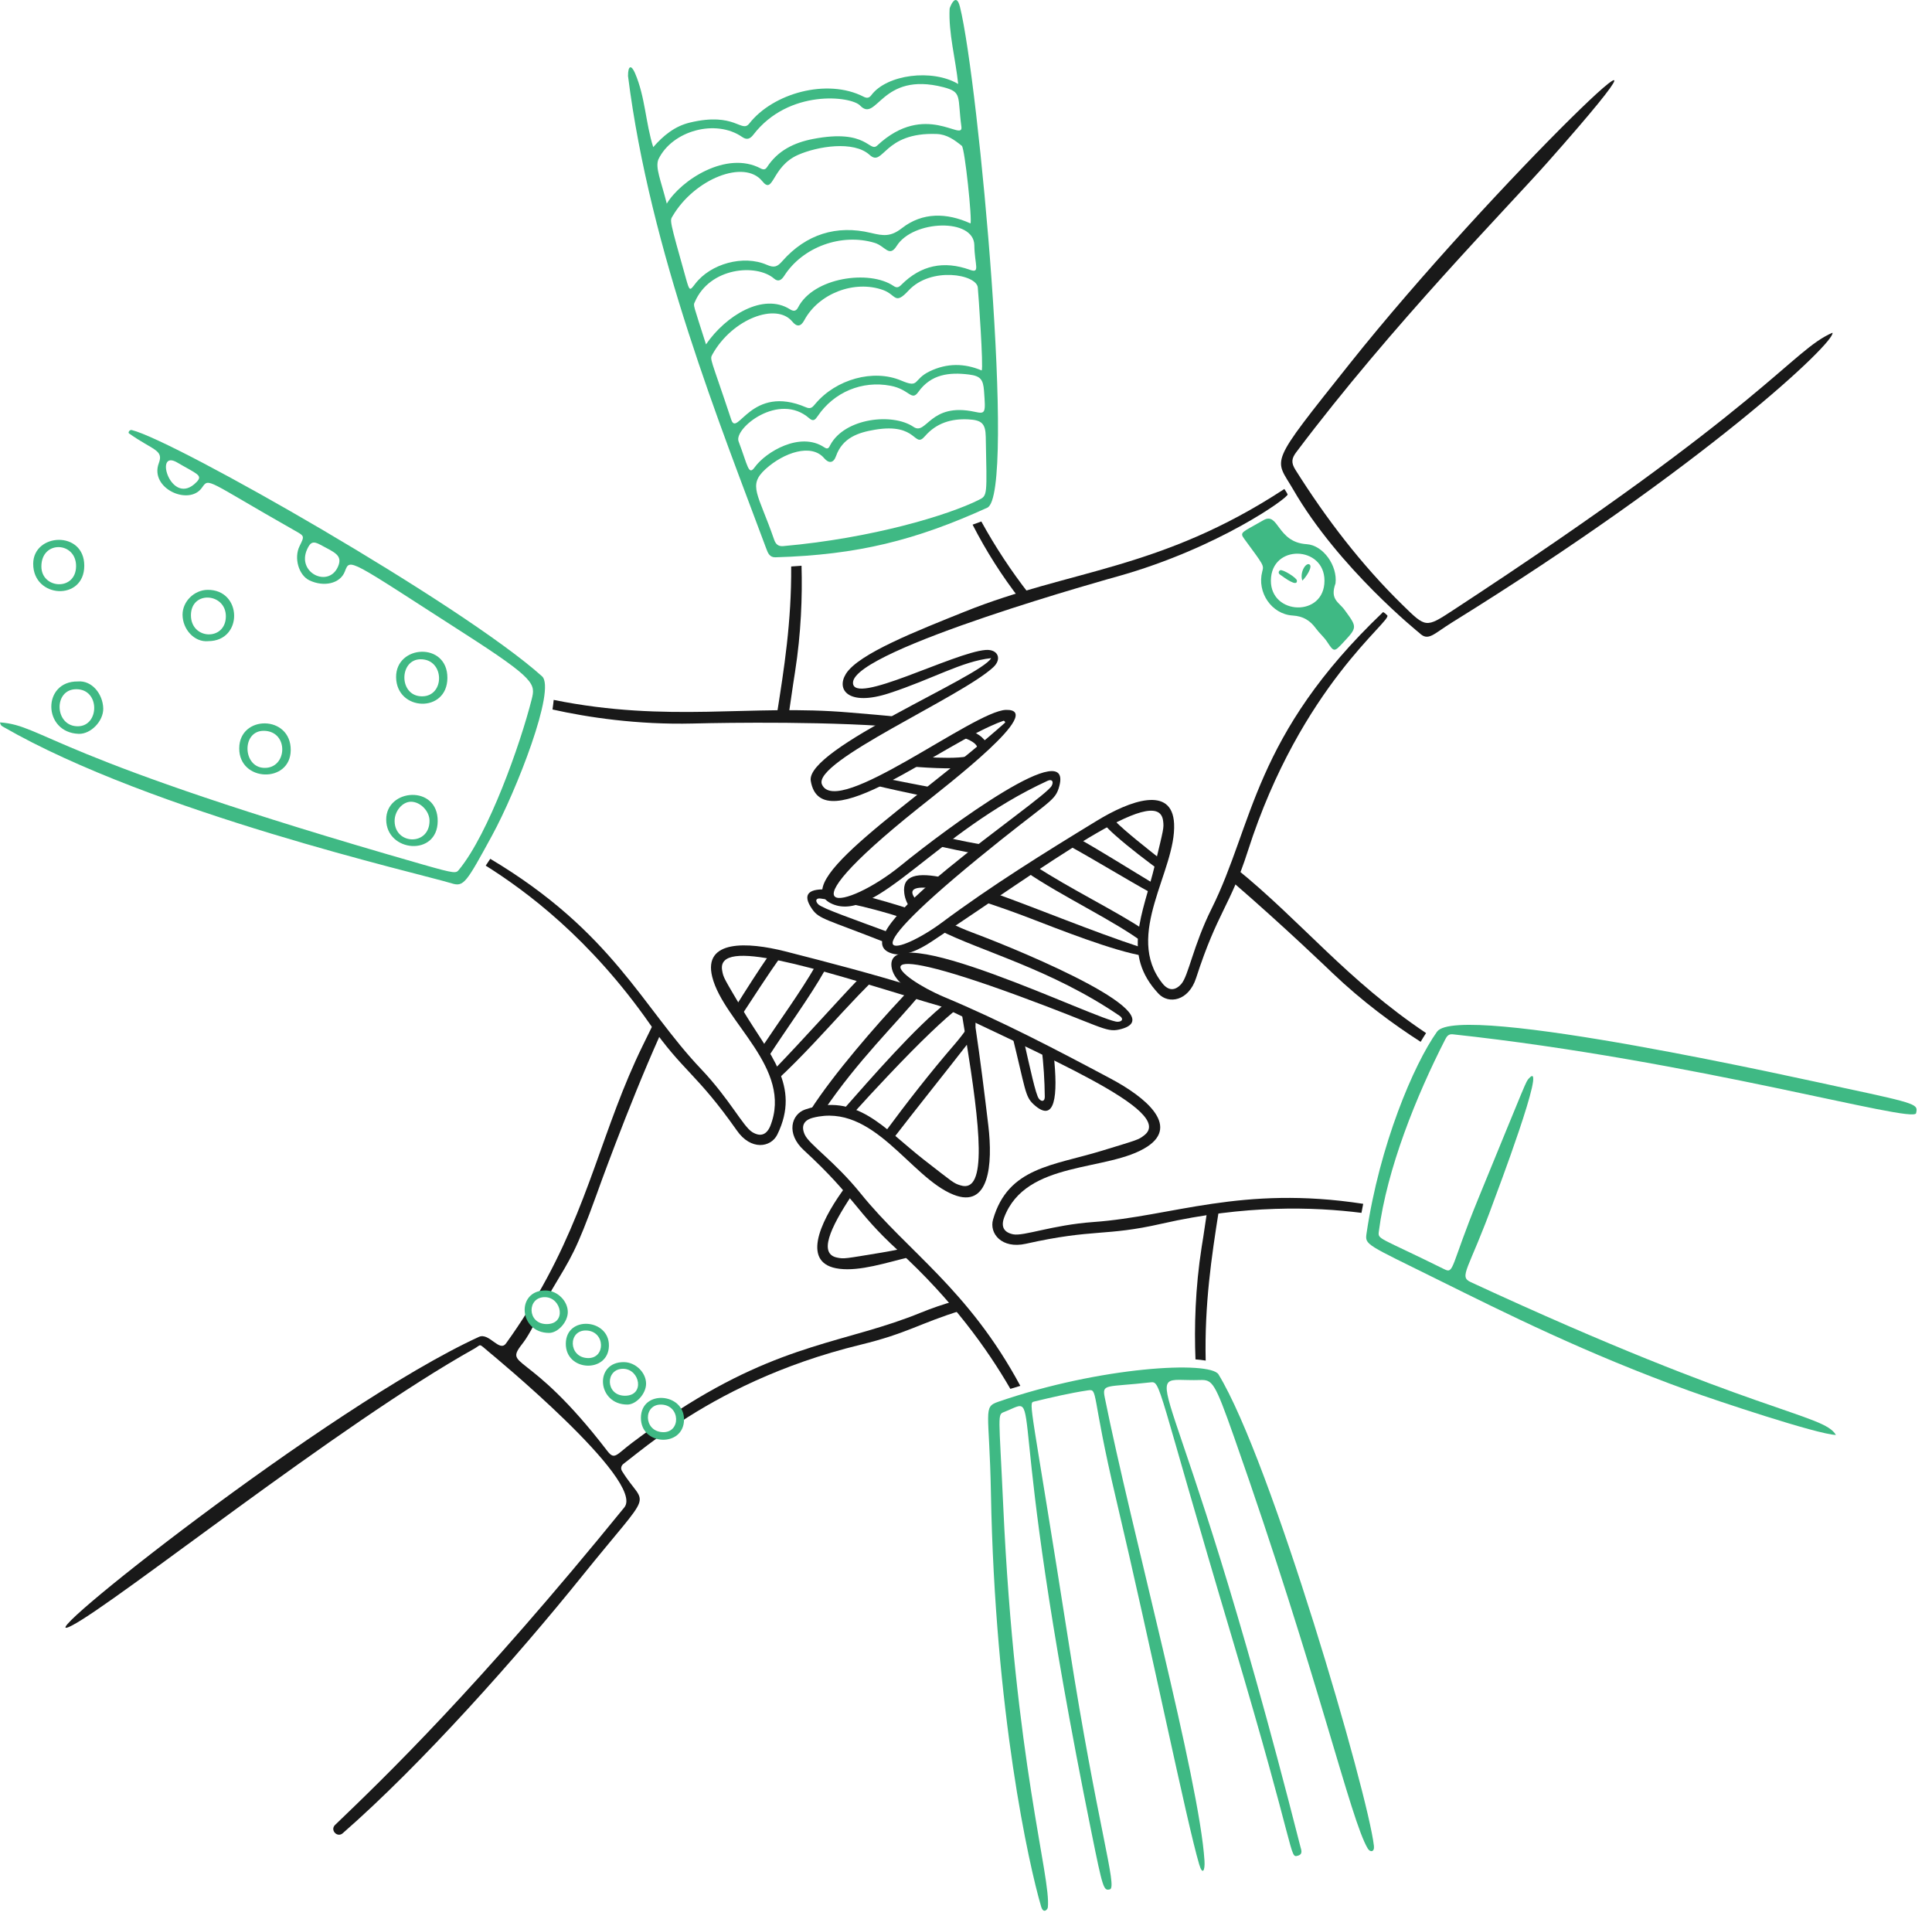 <svg width="119" height="118" viewBox="0 0 119 118" fill="none" xmlns="http://www.w3.org/2000/svg">
<path d="M59.906 32.312C60.094 32.245 60.274 32.18 60.444 32.117C61.306 33.685 62.292 35.181 63.394 36.591L62.849 36.936C61.725 35.491 60.74 33.942 59.906 32.312Z" fill="#191919"/>
<path d="M49.37 34.843C49.424 36.741 49.343 39.003 48.969 41.386C48.969 41.389 48.796 42.467 48.567 44.089H47.837L47.845 44.036C48.297 41.184 48.755 38.292 48.732 34.888C48.921 34.875 49.134 34.861 49.37 34.843Z" fill="#191919"/>
<path d="M39.117 4.515C39.746 5.974 39.762 7.571 40.235 9.062C40.859 8.346 41.562 7.772 42.491 7.549C45.304 6.876 45.666 8.228 46.156 7.602C47.608 5.747 50.94 4.803 53.191 5.955C53.392 6.058 53.532 6.045 53.668 5.862C54.624 4.581 57.425 4.229 59.018 5.172C58.858 3.624 58.416 2.036 58.491 0.535C58.494 0.472 58.883 -0.561 59.128 0.422C60.276 5.034 62.614 30.451 60.81 31.269C56.401 33.268 52.844 34.175 47.762 34.322C47.404 34.333 47.298 34.056 47.204 33.804C44.413 26.296 40.049 15.525 38.682 4.68C38.682 4.025 38.884 3.973 39.117 4.512V4.515ZM59.774 13.761C59.894 13.615 59.428 9.131 59.243 8.982C58.788 8.616 58.327 8.277 57.703 8.252C54.385 8.122 54.428 10.332 53.562 9.539C52.584 8.645 50.351 9.013 49.155 9.539C47.512 10.262 47.656 12.035 46.951 11.158C45.851 9.79 42.776 11.016 41.429 13.309C41.258 13.601 41.211 13.457 42.252 17.158C42.476 17.955 42.488 17.913 42.822 17.477C43.772 16.237 45.792 15.681 47.229 16.308C47.693 16.511 47.881 16.429 48.185 16.083C49.647 14.425 51.531 13.837 53.641 14.344C54.411 14.529 54.859 14.592 55.553 14.051C56.822 13.062 58.314 13.096 59.774 13.759V13.761L59.774 13.761ZM60.465 22.814C60.584 22.641 60.265 18.089 60.226 17.704C60.144 16.894 57.345 16.403 55.965 17.89C55.102 18.819 55.208 18.156 54.398 17.863C52.633 17.227 50.425 18.073 49.54 19.722C49.327 20.12 49.084 20.151 48.797 19.802C47.825 18.62 45.108 19.63 43.885 21.819C43.7 22.151 43.761 21.989 45.04 25.842C45.414 26.969 46.254 23.625 49.646 25.085C49.952 25.217 50.061 25.06 50.23 24.859C51.496 23.361 53.788 22.707 55.513 23.439C56.668 23.929 56.205 23.377 57.265 22.868C58.33 22.356 59.402 22.364 60.465 22.815V22.814ZM60.717 26.902C60.701 26.093 60.478 25.868 59.641 25.828C58.593 25.775 57.677 26.052 56.973 26.862C56.282 27.658 56.547 26.021 53.894 26.464C52.871 26.635 51.895 26.952 51.491 28.097C51.342 28.521 51.054 28.561 50.761 28.216C49.968 27.285 48.266 27.884 47.164 28.88C46.035 29.901 46.703 30.396 47.682 33.234C47.777 33.512 47.934 33.659 48.239 33.633C53.722 33.149 58.421 31.722 60.279 30.792C60.837 30.514 60.787 30.541 60.717 26.903L60.717 26.902ZM41.071 12.54C41.934 11.107 44.741 9.25 46.859 10.376C47.032 10.468 47.149 10.441 47.243 10.296C47.911 9.268 48.916 8.783 50.084 8.557C53.455 7.906 53.532 9.43 54.039 8.956C56.993 6.2 59.35 8.783 59.216 7.801C58.965 5.942 59.283 5.675 58.115 5.372C54.254 4.37 54.024 7.591 52.977 6.5C52.419 5.917 48.584 5.463 46.406 8.292C46.221 8.532 46.021 8.65 45.716 8.438C44.096 7.31 41.402 8.039 40.552 9.818C40.353 10.336 40.698 11.079 41.07 12.54H41.071ZM43.487 21.207C44.709 19.429 47.011 18.019 48.651 19.044C48.823 19.151 49.012 19.218 49.155 18.938C50.105 17.077 53.552 16.602 55.035 17.61C55.233 17.745 55.354 17.705 55.513 17.544C56.724 16.326 58.141 16.043 59.734 16.615C60.398 16.854 60.03 16.336 60.013 15.101C59.99 13.415 56.238 13.545 55.234 15.141C54.767 15.883 54.53 15.154 53.867 14.955C51.836 14.345 49.448 15.2 48.304 16.986C48.143 17.237 47.944 17.386 47.68 17.159C46.598 16.224 43.712 16.455 42.795 18.605C42.689 18.818 42.689 18.698 43.485 21.207H43.487ZM60.611 24.088C60.559 23.372 60.4 23.156 59.682 23.066C58.475 22.915 57.346 23.04 56.563 24.141C56.138 24.738 56.032 23.981 54.85 23.757C53.099 23.424 51.368 24.148 50.364 25.629C50.219 25.842 50.1 25.984 49.846 25.761C47.977 24.123 45.19 26.384 45.492 27.182C46.069 28.706 46.099 29.316 46.488 28.774C47.158 27.84 49.285 26.551 50.775 27.553C51.014 27.714 51.068 27.541 51.147 27.394C52.039 25.75 54.966 25.408 56.27 26.292C57.078 26.84 57.265 24.759 60.041 25.363C60.718 25.511 60.708 25.429 60.611 24.089V24.088Z" fill="#3FB984"/>
<path d="M51.558 77.451C51.996 77.541 52.01 77.521 54.292 77.145C54.691 77.079 55.09 77.003 55.486 76.92L56.114 77.397C54.539 77.779 52.982 78.297 51.703 78.141C49.34 77.853 50.484 75.328 51.862 73.389L52.136 73.005L52.525 73.526C51.05 75.727 50.45 77.224 51.558 77.451Z" fill="#191919"/>
<path d="M29.496 82.336C30.133 82.044 30.757 83.306 31.168 82.735C31.641 82.079 32.092 81.408 32.52 80.722L32.888 81.596C32.649 82.042 32.417 82.443 32.242 82.667C30.94 84.339 32.459 82.91 37.406 89.358C37.855 89.943 37.951 89.597 38.92 88.867C39.285 88.591 39.642 88.329 39.994 88.078L40.605 88.469C39.605 89.191 38.879 89.792 38.402 90.154C38.258 90.263 38.219 90.445 38.309 90.592C39.793 93 40.424 91.392 35.84 97.083C31.862 102.024 25.989 108.641 21.107 112.906C20.774 113.197 20.31 112.707 20.642 112.388L20.676 112.356C23.672 109.48 29.372 104.01 38.456 92.835C39.784 91.203 30.16 83.305 30.147 83.291C29.43 82.694 29.682 82.799 29.204 83.066C20.884 87.718 7.146 98.715 4.415 100.118C1.088 101.829 20.263 86.565 29.496 82.336V82.336Z" fill="#191919"/>
<path d="M36.729 73.614C35.482 77.053 35.184 77.434 33.995 79.429C33.936 79.533 33.88 79.639 33.827 79.747H33.109C36.319 74.226 37.101 69.468 39.597 64.376L40.197 63.152L40.643 63.777C38.64 68.252 36.729 73.607 36.729 73.614Z" fill="#191919"/>
<path d="M56.734 80.836C57.41 80.56 58.101 80.324 58.804 80.127L59.207 80.708C56.651 81.494 55.902 82.112 53.017 82.814C48.028 84.029 44.391 85.948 41.916 87.567L41.741 86.885C48.29 82.643 52.186 82.703 56.734 80.835V80.836Z" fill="#191919"/>
<path d="M45.669 62.538L45.282 62.031C45.968 60.938 46.702 59.779 47.415 58.752L48.073 58.941C47.3 60.032 46.465 61.325 45.669 62.538Z" fill="#191919"/>
<path d="M50.827 59.727L50.246 59.463C49.338 61.05 47.952 62.955 46.9 64.537L47.283 65.158C48.382 63.436 49.86 61.447 50.827 59.727Z" fill="#191919"/>
<path d="M51.889 62.345C51.036 63.267 49.331 65.161 47.888 66.486L47.655 65.9C49.532 63.964 51.382 61.862 53.001 60.17L53.75 60.404C53.197 60.956 52.578 61.599 51.889 62.345Z" fill="#191919"/>
<path d="M55.486 61.522C55.646 61.353 55.8 61.18 55.947 61.006L56.709 61.203C55.196 63.05 52.825 65.323 50.75 68.396L49.911 68.38C51.332 66.148 54.051 63.047 55.487 61.522H55.486Z" fill="#191919"/>
<path d="M59.085 62.031C58.185 62.733 56.77 64.059 54.663 66.288C53.941 67.05 53.229 67.821 52.526 68.6L51.889 68.396C53.715 66.329 56.392 63.244 58.367 61.692L59.085 62.031H59.085Z" fill="#191919"/>
<path d="M54.471 69.778C55.853 67.909 57.28 66.073 58.804 64.309C59.077 63.995 59.337 63.657 59.566 63.329L59.793 64.036C58.127 66.179 56.424 68.294 54.965 70.19L54.471 69.778Z" fill="#191919"/>
<path d="M33.619 79.475C34.335 79.487 34.98 80.126 34.973 80.816C34.967 81.427 34.363 82.09 33.818 82.09C31.946 82.09 31.761 79.445 33.619 79.475ZM33.659 81.546C34.92 81.56 34.602 79.9 33.566 79.887C32.451 79.873 32.451 81.533 33.659 81.546Z" fill="#3FB984"/>
<path d="M34.851 82.75C34.864 80.998 37.533 81.21 37.506 82.883C37.479 84.582 34.838 84.489 34.851 82.75ZM36.112 81.941C34.984 81.902 34.997 83.592 36.192 83.639C37.32 83.685 37.294 81.981 36.112 81.941Z" fill="#3FB984"/>
<path d="M38.441 83.889C39.157 83.901 39.802 84.539 39.795 85.229C39.788 85.84 39.185 86.503 38.64 86.503C36.768 86.503 36.583 83.858 38.441 83.889ZM38.48 85.959C39.741 85.973 39.423 84.313 38.388 84.3C37.273 84.286 37.273 85.946 38.48 85.959Z" fill="#3FB984"/>
<path d="M39.477 87.314C39.491 85.561 42.159 85.774 42.132 87.446C42.105 89.145 39.464 89.052 39.477 87.314ZM40.739 86.504C39.611 86.465 39.624 88.155 40.819 88.203C41.947 88.248 41.92 86.545 40.739 86.504Z" fill="#3FB984"/>
<path d="M34.104 43.105C41.209 44.541 46.235 43.356 52.327 43.881C53.344 43.967 54.447 44.056 55.508 44.169L54.32 44.708C49.228 44.378 42.685 44.559 42.677 44.559C39.267 44.643 36.181 44.178 34.031 43.695C34.067 43.449 34.09 43.254 34.104 43.105Z" fill="#191919"/>
<path d="M43.871 60.169C43.287 57.859 46.048 58.006 48.358 58.59C51.054 59.278 53.751 59.981 56.411 60.806L58.274 62.069L56.98 61.691C50.103 59.599 44.103 57.675 44.481 59.771C44.56 60.222 44.574 60.209 45.755 62.213C47.361 64.921 49.352 66.859 47.879 69.872C47.481 70.682 46.247 70.868 45.384 69.62C42.902 66.09 42.079 66.01 40.035 63.076C36.349 57.8 32.419 54.886 29.917 53.312C30.003 53.185 30.099 53.041 30.198 52.892C37.744 57.388 39.571 62.048 43.181 65.837C44.946 67.695 45.769 69.381 46.34 69.726C46.845 70.032 47.216 69.886 47.442 69.355C48.862 65.797 44.574 62.957 43.871 60.169H43.871Z" fill="#191919"/>
<path d="M50.548 55.338C50.256 55.297 50.189 55.483 50.402 55.696C50.658 55.947 52.57 56.61 54.846 57.455L54.494 58.029C50.894 56.608 50.467 56.614 50.031 56.001C49.338 55.012 49.886 54.704 51.055 54.787V55.413C50.886 55.386 50.717 55.361 50.548 55.338H50.548Z" fill="#191919"/>
<path d="M53.77 48.337L54.493 47.934C55.416 48.121 56.477 48.317 57.556 48.53L56.98 49.053L56.974 49.051C55.834 48.809 54.718 48.573 53.77 48.337Z" fill="#191919"/>
<path d="M58.95 47.299C58.743 47.315 58.518 47.322 58.274 47.319C57.511 47.305 56.749 47.263 55.99 47.193L56.98 46.627C58.017 46.683 58.959 46.701 59.557 46.591L58.95 47.299Z" fill="#191919"/>
<path d="M59.802 45.007C60.077 45.123 60.301 45.251 60.464 45.394C60.679 45.583 60.814 45.8 60.855 46.019H60.199C60.114 45.773 59.768 45.567 59.229 45.394L59.802 45.008V45.007Z" fill="#191919"/>
<path d="M60.199 52.593L60.729 52.05C59.97 51.936 59.13 51.763 58.274 51.572L57.553 52.05C58.459 52.257 59.36 52.453 60.199 52.593H60.199Z" fill="#191919"/>
<path d="M52.327 55.651L53.294 55.189C54.174 55.407 55.139 55.692 56.095 56L55.508 56.5C54.463 56.164 53.401 55.881 52.327 55.651V55.651Z" fill="#191919"/>
<path d="M0 44.491C2.734 44.678 2.871 46.609 26.071 53.252C28.075 53.826 28.089 53.783 28.274 53.558C30.096 51.343 32.043 45.858 32.748 43.071C32.986 42.128 32.998 41.839 28.633 39.036C21.408 34.395 21.569 34.349 21.239 35.2C20.945 35.956 19.937 36.159 19.062 35.744C18.397 35.428 18.091 34.362 18.452 33.633C18.768 32.995 18.759 33.019 18.133 32.664C12.669 29.567 12.888 29.396 12.439 30.036C11.638 31.175 9.197 30.076 9.783 28.523C10.095 27.7 9.422 27.738 7.941 26.688C7.878 26.643 7.973 26.451 8.121 26.486C10.797 27.151 28.446 37.218 33.386 41.651C34.261 42.436 31.806 48.712 30.306 51.46C28.727 54.355 28.567 54.632 27.837 54.408C25.834 53.792 9.399 50.066 0.187 44.757C0.134 44.717 0.041 44.705 0.001 44.492H0V44.491ZM20.814 34.907C21.133 34.191 20.6 34.02 19.739 33.553C19.3 33.315 19.127 33.367 18.916 33.832C18.261 35.277 20.23 36.221 20.814 34.907L20.814 34.907ZM12.106 29.69C12.517 29.265 12.133 29.199 10.911 28.482C9.438 27.618 10.552 31.295 12.106 29.689V29.69Z" fill="#3FB984"/>
<path d="M4.792 41.969C5.668 41.889 6.338 42.752 6.359 43.628C6.377 44.411 5.589 45.221 4.845 45.195C2.628 45.115 2.589 41.943 4.792 41.969V41.969ZM4.686 42.446C3.265 42.459 3.359 44.764 4.819 44.729C6.133 44.698 6.173 42.432 4.686 42.446Z" fill="#3FB984"/>
<path d="M26.96 50.571C26.947 52.774 23.794 52.482 23.788 50.478C23.781 48.553 26.974 48.314 26.96 50.571ZM26.456 50.544C26.453 49.947 25.885 49.376 25.314 49.376C24.783 49.376 24.293 49.961 24.306 50.584C24.335 52.044 26.463 52.098 26.456 50.544V50.544Z" fill="#3FB984"/>
<path d="M12.823 39.487C11.973 39.567 11.244 38.757 11.244 37.854C11.244 37.044 11.96 36.337 12.784 36.327C14.934 36.303 14.988 39.486 12.824 39.486L12.823 39.487ZM11.761 37.894C11.761 39.408 13.892 39.487 13.912 37.974C13.931 36.514 11.761 36.341 11.761 37.894Z" fill="#3FB984"/>
<path d="M27.557 41.757C27.544 43.934 24.432 43.814 24.398 41.717C24.366 39.7 27.571 39.514 27.557 41.757ZM26.004 42.885C27.412 42.878 27.398 40.602 25.911 40.602C24.571 40.602 24.544 42.892 26.004 42.885Z" fill="#3FB984"/>
<path d="M17.907 46.203C17.887 48.261 14.721 48.168 14.735 46.084C14.747 44.013 17.928 44.027 17.907 46.203ZM16.26 45.009C14.88 44.984 14.933 47.24 16.26 47.291C17.707 47.347 17.814 45.037 16.26 45.008V45.009Z" fill="#3FB984"/>
<path d="M5.191 34.841C5.191 37.032 2.038 36.858 2.045 34.721C2.05 32.823 5.191 32.651 5.191 34.841ZM4.686 34.88C4.705 33.353 2.556 33.248 2.549 34.88C2.542 36.275 4.666 36.421 4.686 34.88Z" fill="#3FB984"/>
<path d="M62.847 85.351L62.846 85.35C62.641 85.41 62.437 85.472 62.233 85.536C60.811 83.075 58.645 80.051 55.301 76.999C52.66 74.583 52.687 73.76 49.514 70.839C48.398 69.817 48.743 68.623 49.593 68.331C52.779 67.256 54.425 69.486 56.907 71.424C58.739 72.844 58.726 72.87 59.164 73.003C60.838 73.533 60.369 69.391 59.489 63.936C59.383 63.275 59.274 62.613 59.164 61.952L60.087 62.657V63.281C60.386 65.291 60.635 67.309 60.876 69.327C61.155 71.69 60.942 74.464 58.725 73.575C56.057 72.513 53.8 67.893 50.084 68.836C49.513 68.982 49.327 69.34 49.566 69.872C49.831 70.482 51.411 71.517 53.017 73.508C55.903 77.086 59.633 79.382 62.846 85.35L62.848 85.349L62.847 85.351H62.847Z" fill="#191919"/>
<path d="M73.635 83.72C73.556 81.745 73.617 79.337 74.017 76.787C74.02 76.784 74.163 75.909 74.358 74.551H75.074C74.622 77.409 74.187 80.334 74.263 83.794C74.071 83.761 73.861 83.737 73.635 83.72Z" fill="#191919"/>
<path d="M63.982 67.654C64.154 67.88 64.353 67.84 64.353 67.548C64.343 66.549 64.278 65.552 64.16 64.56L64.902 64.97C65.176 67.486 64.999 69.237 63.664 68.013C63.127 67.522 63.17 67.1 62.323 63.681L63.027 63.936C63.465 65.88 63.796 67.405 63.982 67.654Z" fill="#191919"/>
<path d="M64.123 117.405C63.378 114.866 61.285 105.508 61.035 91.946C60.941 86.849 60.519 86.665 61.486 86.331C67.797 84.154 74.534 83.796 75.053 84.645C78.295 89.954 84.272 110.509 84.626 113.684C84.67 114.072 84.393 114.088 84.249 113.85C83.183 112.093 81.228 103.319 76.009 88.496C74.816 85.109 74.681 84.966 73.912 84.991C69.678 85.131 72.129 82.4 80.097 113.73C80.148 113.929 80.27 114.195 79.938 114.287C79.407 114.434 79.888 114.3 75.929 101.013C71.167 85.03 71.522 85.061 70.845 85.137C68.126 85.444 67.874 85.203 68.044 86.053C69.669 94.147 73.883 109.655 74.19 114.606C74.227 115.196 74.07 115.523 73.862 114.817C73.092 112.216 70.917 101.519 68.735 92.279C67.182 85.708 67.66 85.528 66.995 85.629C65.882 85.797 64.789 86.056 63.69 86.319C63.318 86.408 63.504 86.359 65.867 101.439C67.592 112.443 68.841 116.241 68.362 116.359C67.978 116.453 67.935 116.346 67.234 112.881C61.624 85.142 64.43 85.953 61.858 86.956C61.419 87.127 61.532 87.022 61.792 92.717C62.514 108.558 64.748 115.619 64.54 117.473C64.525 117.602 64.266 117.896 64.123 117.406V117.405L64.123 117.405Z" fill="#3FB984"/>
<path d="M67.353 75.26C72.207 74.915 76.456 72.983 83.966 74.14C83.928 74.325 83.892 74.51 83.858 74.696C80.903 74.323 76.706 74.194 71.549 75.365C68.057 76.162 67.394 75.657 63.186 76.6C61.699 76.932 60.916 75.963 61.168 75.1C62.097 71.875 64.872 71.794 67.885 70.866C70.102 70.188 70.115 70.201 70.473 69.923C72.437 68.422 64.42 65.13 56.801 61.414C56.044 61.042 55.141 60.472 54.942 59.689C54.079 56.157 67.791 62.948 68.84 62.928C69.132 62.922 69.212 62.742 68.973 62.569C64.737 59.674 60.362 58.572 57.839 57.273L58.538 56.844C58.961 57.057 59.42 57.259 59.894 57.434C63.332 58.721 72.518 62.597 68.934 63.407C68.098 63.593 67.805 63.195 62.748 61.336C52.407 57.54 55.248 60.181 58.155 61.402C61.673 62.875 65.058 64.641 68.416 66.433C70.513 67.548 72.663 69.3 70.672 70.614C68.269 72.194 63.186 71.411 61.845 74.995C61.646 75.552 61.831 75.897 62.402 76.017C63.052 76.149 64.805 75.445 67.354 75.26L67.353 75.26Z" fill="#191919"/>
<path d="M87.503 64.162C85.844 63.101 83.917 61.686 82.061 59.916C82.055 59.909 79.094 57.054 75.882 54.284L76.173 53.516C80.172 56.76 82.956 60.353 87.837 63.624C87.724 63.796 87.613 63.976 87.503 64.162V64.162Z" fill="#191919"/>
<path d="M68.667 51.42C68.393 51.179 68.166 50.948 67.983 50.73L68.667 50.554C69.377 51.26 70.5 52.132 71.549 52.969L71.469 53.644C70.63 53.006 69.674 52.313 68.667 51.42Z" fill="#191919"/>
<path d="M70.938 55.016L71.071 54.425C69.667 53.583 67.926 52.48 66.308 51.568L65.774 52.048C67.454 52.973 69.367 54.148 70.938 55.016Z" fill="#191919"/>
<path d="M63.185 53.683L63.757 53.326C65.821 54.69 68.867 56.175 70.473 57.273V58.092C68.699 56.741 65.39 55.198 63.185 53.683Z" fill="#191919"/>
<path d="M70.473 58.873C68.617 58.592 65.032 57.161 63.491 56.571C62.494 56.188 61.487 55.831 60.473 55.499L61.28 55.017C63.935 55.964 67.19 57.327 70.248 58.336L70.473 58.873L70.473 58.873Z" fill="#191919"/>
<path d="M55.699 55.016C55.552 53.88 56.523 53.709 58.155 54.063L57.452 54.718C56.071 54.518 55.942 54.916 56.514 55.499L56.142 56.026C55.9 55.722 55.748 55.391 55.699 55.017V55.016Z" fill="#191919"/>
<path d="M113.083 88.375C111.928 88.336 105.651 86.235 104.043 85.654C97.69 83.358 92.733 80.876 88.605 78.831C84.132 76.615 84.066 76.681 84.171 75.964C84.973 70.522 87.076 65.555 88.512 63.539C89.837 61.679 111.409 66.542 113.64 67.017C118.218 67.992 118.126 68.026 118.02 68.557C117.887 69.221 104.374 65.307 89.48 63.699C89.215 63.67 89.11 63.833 89.016 64.017C87.242 67.485 85.427 71.983 84.928 75.845C84.863 76.35 84.909 76.161 88.963 78.168C89.575 78.472 89.334 78.009 91.061 73.801C94.112 66.367 93.972 66.637 94.18 66.407C95.374 65.089 92.07 73.801 92.017 73.947C90.466 78.244 89.815 78.603 90.596 78.965C108.221 87.128 112.326 87.062 113.083 88.376V88.376L113.083 88.375Z" fill="#3FB984"/>
<path d="M112.871 20.491C110.308 21.606 108.964 24.846 89.468 37.602C87.823 38.678 87.824 38.661 86.402 37.27C83.844 34.769 81.691 31.951 79.791 28.934C79.515 28.495 79.554 28.232 79.844 27.846C85.757 19.985 92.823 12.817 95.348 9.965C106.657 -2.803 91.806 11.506 83.162 22.363C78.027 28.816 78.502 28.152 79.658 30.155C82.442 34.977 87.41 38.97 87.424 38.983C87.975 39.52 88.286 39.048 89.441 38.332C105.06 28.648 113.083 21.037 112.87 20.492L112.871 20.491Z" fill="#191919"/>
<path d="M85.189 37.696C77.185 45.329 77.222 50.759 74.628 55.96C73.489 58.244 73.202 60.11 72.756 60.606C72.366 61.04 71.961 61.017 71.601 60.566C69.208 57.572 72.457 53.61 72.317 50.729C72.203 48.353 69.595 49.306 67.566 50.544C64.31 52.529 61.075 54.54 58.008 56.822C55.473 58.708 51.758 59.811 60.278 52.839C64.447 49.429 64.937 49.389 65.203 48.565C66.331 45.074 58.316 50.998 55.473 53.317C52.131 56.043 47.688 56.871 56.548 49.786C58.488 48.235 64.447 43.662 61.964 43.72C60 43.766 51.551 50.426 50.628 48.312C50.014 46.907 59.201 42.934 61.181 41.092C61.737 40.573 61.459 39.975 60.716 40.029C58.751 40.173 52.495 43.508 52.539 42.035C52.6 39.989 68.853 35.49 68.867 35.49C75.052 33.751 79.402 30.62 79.309 30.448C79.256 30.328 79.176 30.221 79.11 30.115C71.451 35.133 65.882 35.07 59.429 37.667C56.523 38.837 52.874 40.257 52.102 41.503C51.493 42.486 52.262 43.51 54.757 42.697C57.439 41.824 59.257 40.719 61.049 40.534C60.438 41.676 49.615 46.097 49.938 48.087C50.566 51.951 58.062 45.711 61.792 44.397C61.845 44.357 61.925 44.463 61.912 44.502C56.363 49.441 48.318 54.421 51.279 55.679C53.973 56.824 57.611 51.269 64.527 48.086C64.791 47.964 64.917 48.13 64.779 48.392C64.293 49.319 51.443 57.655 54.929 58.719C55.7 58.956 56.655 58.468 57.359 58.003C64.434 53.331 71.345 48.1 71.641 50.556C71.696 51.007 71.678 51.007 71.137 53.264C70.403 56.33 69.067 58.759 71.363 61.203C71.974 61.853 73.208 61.667 73.673 60.233C75.001 56.132 75.77 55.813 76.859 52.414C80.135 42.193 85.828 38.186 85.442 37.894C85.37 37.814 85.285 37.746 85.19 37.695H85.19L85.189 37.696Z" fill="#191919"/>
<path d="M82.26 35.929C81.902 36.925 82.46 37.071 82.818 37.562C83.602 38.637 83.615 38.625 82.725 39.58C82.181 40.165 82.164 40.166 81.743 39.527C81.542 39.223 81.265 38.996 81.052 38.704C80.694 38.213 80.269 37.948 79.619 37.908C78.317 37.828 77.411 36.474 77.747 35.2C77.852 34.802 77.859 34.848 76.645 33.195C76.325 32.76 76.501 32.801 77.813 32.041C78.77 31.486 78.636 33.401 80.481 33.514C81.503 33.577 82.393 34.842 82.26 35.931L82.261 35.929H82.26ZM81.57 35.969C81.784 33.686 78.508 33.434 78.291 35.544C78.058 37.815 81.373 38.08 81.57 35.969Z" fill="#3FB984"/>
<path d="M79.884 35.758C79.907 36.169 79.154 35.612 78.822 35.373C78.743 35.306 78.73 35.187 78.849 35.121C78.995 35.04 79.875 35.585 79.884 35.758V35.758Z" fill="#3FB984"/>
<path d="M80.216 35.757C80.043 35.253 80.429 34.629 80.655 34.762C80.88 34.894 80.429 35.572 80.216 35.757Z" fill="#3FB984"/>
</svg>
